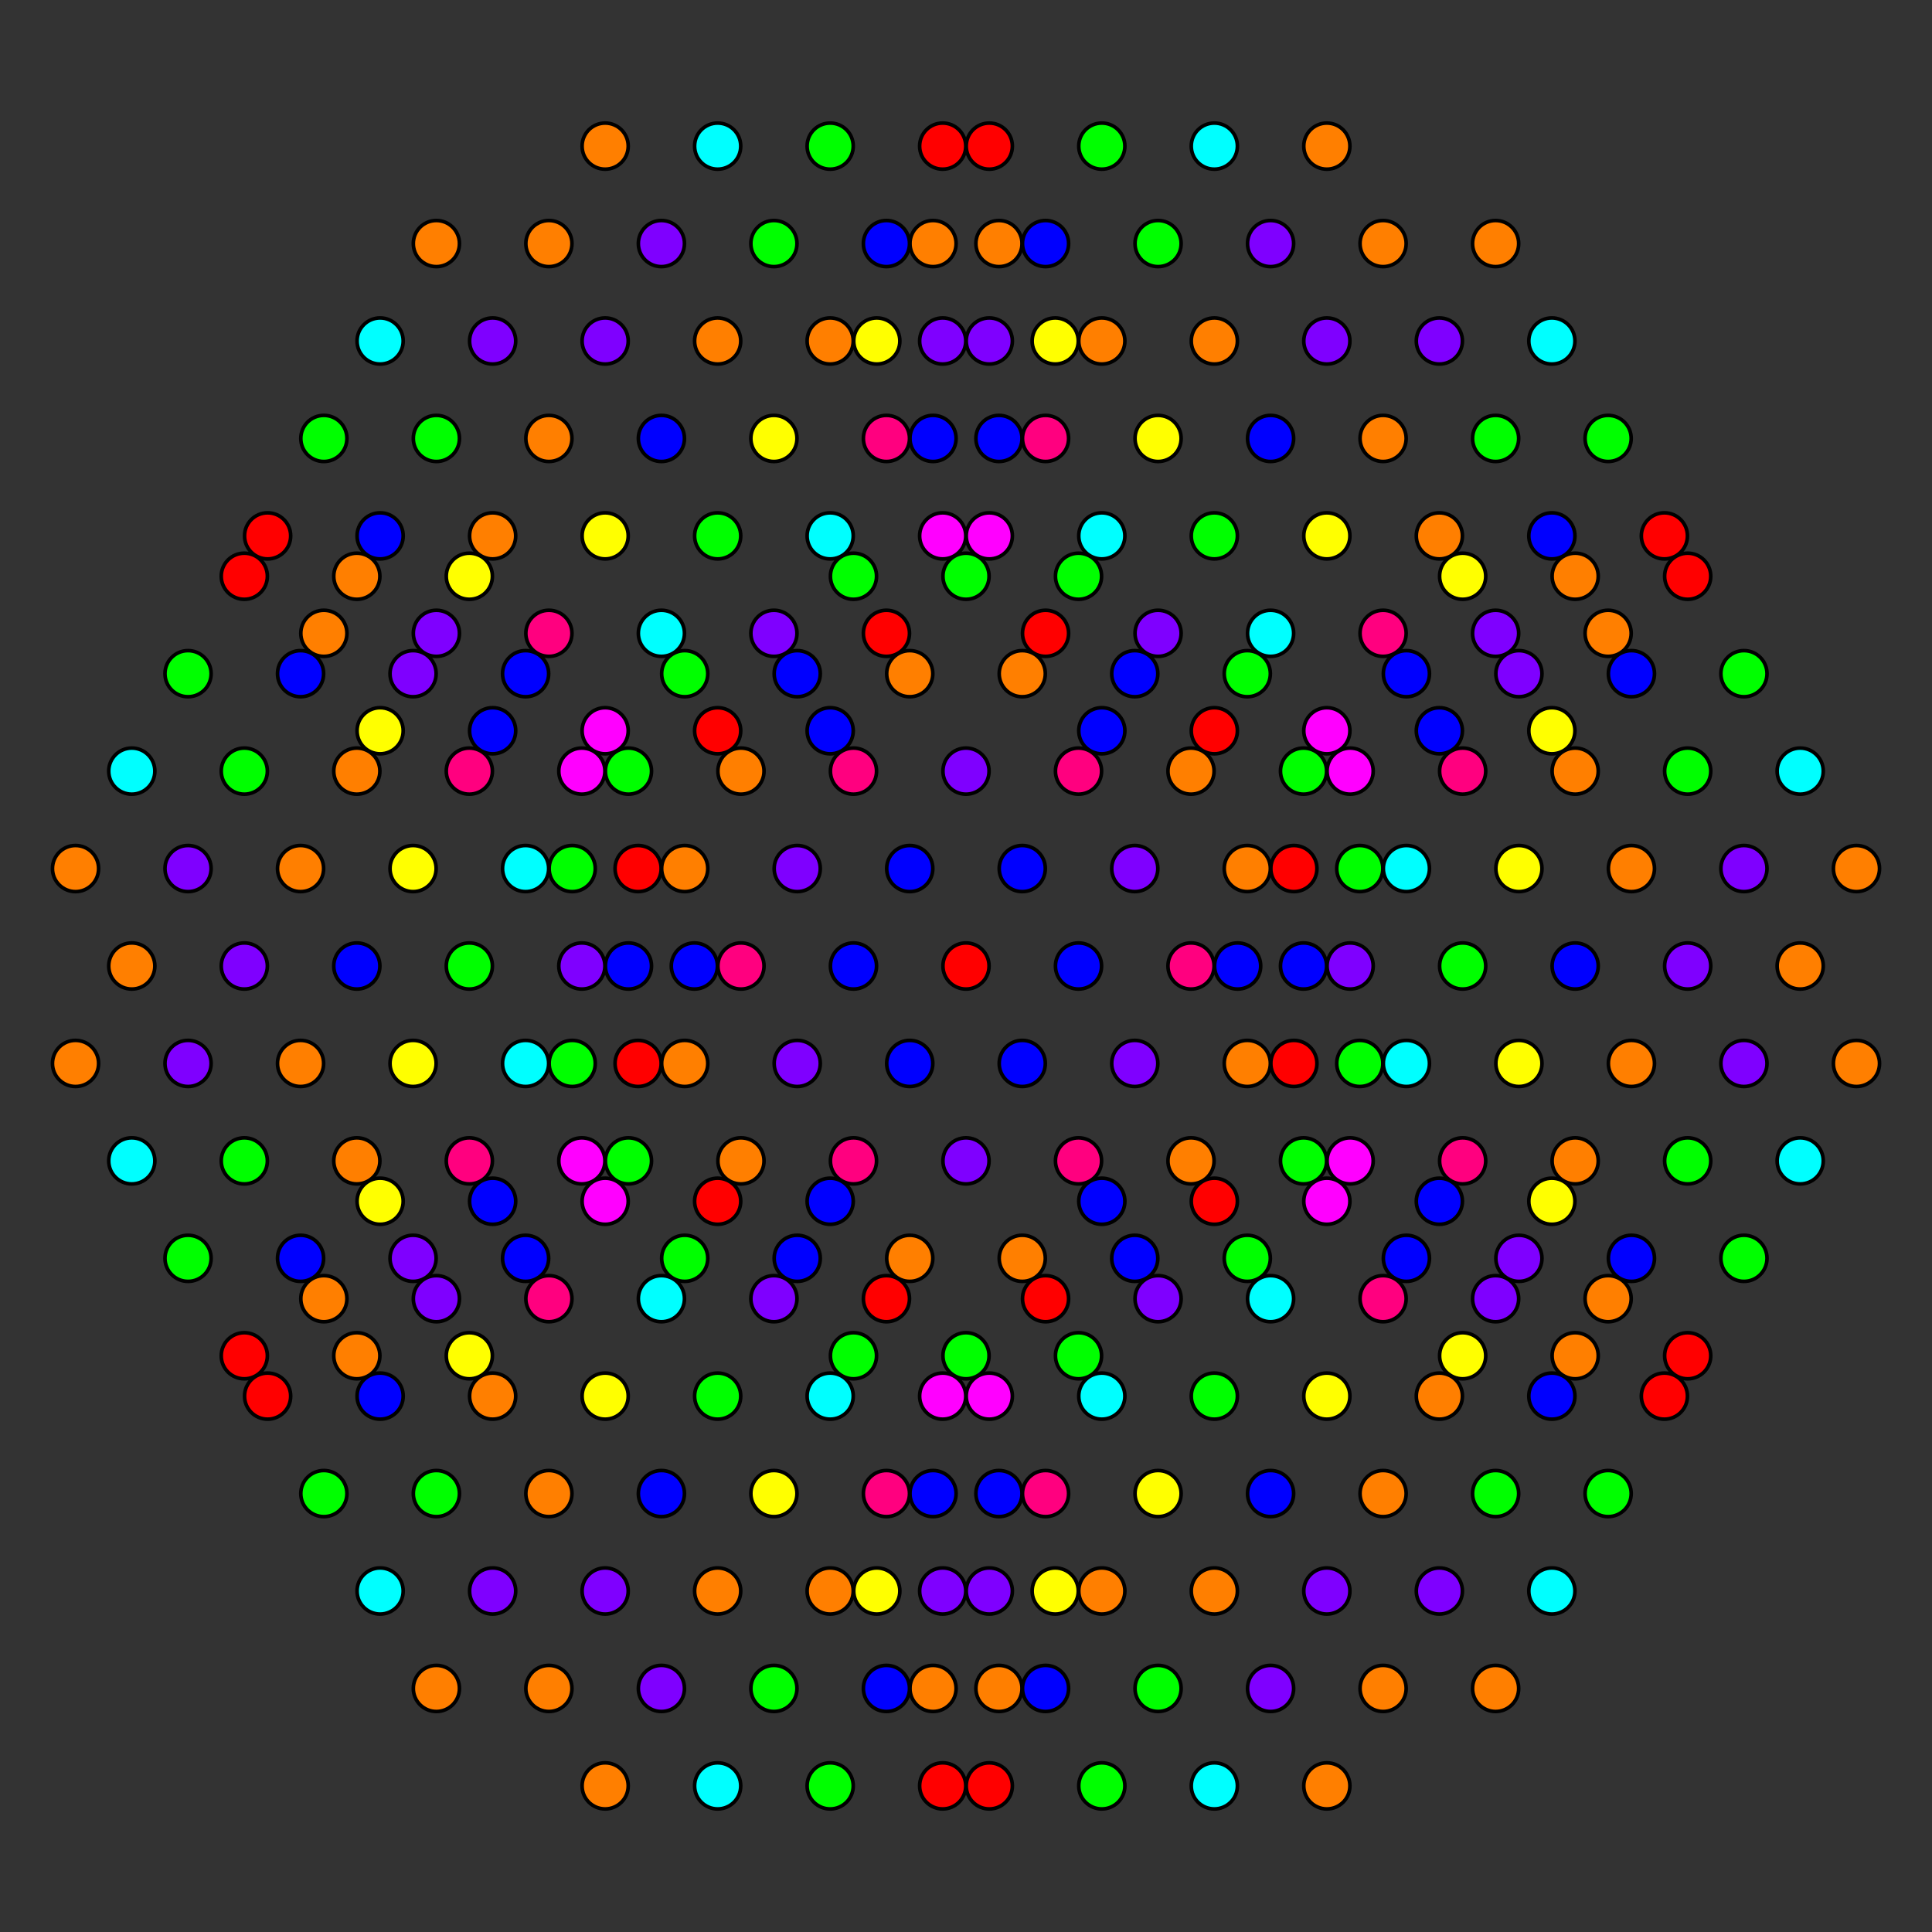 <?xml version="1.0" encoding="UTF-8" standalone="no"?>
<svg
xmlns="http://www.w3.org/2000/svg"
version="1.0"
width="1600" height="1600"
id="8-cube_t01467_B3.svg">
<rect width="100%" height="100%" fill="#333333" stroke="none"/>
<g style="stroke:#000000;stroke-width:6.0;stroke-opacity:0.50;">
</g>
<g style="stroke:#000000;stroke-width:3.0;fill:#ff0000">
<circle cx="1397.672" cy="477.217" r="19.1"/>
<circle cx="202.327" cy="1122.783" r="19.1"/>
<circle cx="819.298" cy="1478.991" r="19.1"/>
<circle cx="780.702" cy="121.009" r="19.1"/>
<circle cx="221.626" cy="1156.208" r="19.1"/>
<circle cx="1378.374" cy="443.792" r="19.1"/>
<circle cx="780.702" cy="1478.991" r="19.1"/>
<circle cx="819.298" cy="121.009" r="19.1"/>
<circle cx="1378.374" cy="1156.208" r="19.1"/>
<circle cx="221.626" cy="443.792" r="19.1"/>
<circle cx="1397.672" cy="1122.783" r="19.1"/>
<circle cx="202.327" cy="477.217" r="19.1"/>
</g>
<g style="stroke:#000000;stroke-width:3.0;fill:#ff7f00">
<circle cx="361.395" cy="1398.295" r="19.1"/>
<circle cx="1238.605" cy="201.705" r="19.1"/>
<circle cx="501.164" cy="1478.991" r="19.1"/>
<circle cx="1098.836" cy="121.009" r="19.1"/>
<circle cx="454.574" cy="1398.295" r="19.1"/>
<circle cx="1145.426" cy="201.705" r="19.1"/>
<circle cx="1304.493" cy="477.217" r="19.1"/>
<circle cx="295.507" cy="1122.783" r="19.1"/>
<circle cx="772.708" cy="1398.295" r="19.1"/>
<circle cx="827.292" cy="201.705" r="19.1"/>
<circle cx="1537.442" cy="719.304" r="19.1"/>
<circle cx="62.558" cy="880.696" r="19.1"/>
<circle cx="1098.836" cy="1478.991" r="19.1"/>
<circle cx="501.164" cy="121.009" r="19.1"/>
<circle cx="1537.442" cy="880.696" r="19.1"/>
<circle cx="62.558" cy="719.304" r="19.1"/>
<circle cx="1490.852" cy="800.000" r="19.1"/>
<circle cx="109.148" cy="800.000" r="19.1"/>
<circle cx="268.215" cy="1075.512" r="19.1"/>
<circle cx="1331.785" cy="524.488" r="19.1"/>
<circle cx="1238.605" cy="1398.295" r="19.1"/>
<circle cx="361.395" cy="201.705" r="19.1"/>
<circle cx="1145.426" cy="1398.295" r="19.1"/>
<circle cx="454.574" cy="201.705" r="19.1"/>
<circle cx="827.292" cy="1398.295" r="19.1"/>
<circle cx="772.708" cy="201.705" r="19.1"/>
<circle cx="1331.785" cy="1075.512" r="19.1"/>
<circle cx="268.215" cy="524.488" r="19.1"/>
<circle cx="1304.493" cy="1122.783" r="19.1"/>
<circle cx="295.507" cy="477.217" r="19.1"/>
</g>
<g style="stroke:#000000;stroke-width:3.0;fill:#ffff00">
<circle cx="1211.314" cy="477.217" r="19.1"/>
<circle cx="388.686" cy="1122.783" r="19.1"/>
<circle cx="726.119" cy="1317.600" r="19.1"/>
<circle cx="873.881" cy="282.400" r="19.1"/>
<circle cx="314.805" cy="994.817" r="19.1"/>
<circle cx="1285.195" cy="605.183" r="19.1"/>
<circle cx="873.881" cy="1317.600" r="19.1"/>
<circle cx="726.119" cy="282.400" r="19.1"/>
<circle cx="1285.195" cy="994.817" r="19.1"/>
<circle cx="314.805" cy="605.183" r="19.1"/>
<circle cx="1211.314" cy="1122.783" r="19.1"/>
<circle cx="388.686" cy="477.217" r="19.1"/>
</g>
<g style="stroke:#000000;stroke-width:3.0;fill:#00ff00">
<circle cx="1444.262" cy="557.913" r="19.1"/>
<circle cx="155.738" cy="1042.087" r="19.1"/>
<circle cx="706.821" cy="477.217" r="19.1"/>
<circle cx="268.215" cy="1236.904" r="19.1"/>
<circle cx="1331.785" cy="363.096" r="19.1"/>
<circle cx="893.179" cy="1122.783" r="19.1"/>
<circle cx="1397.673" cy="638.609" r="19.1"/>
<circle cx="959.067" cy="1398.295" r="19.1"/>
<circle cx="640.933" cy="201.705" r="19.1"/>
<circle cx="202.327" cy="961.391" r="19.1"/>
<circle cx="800.000" cy="477.217" r="19.1"/>
<circle cx="361.395" cy="1236.904" r="19.1"/>
<circle cx="1238.605" cy="363.096" r="19.1"/>
<circle cx="800.000" cy="1122.783" r="19.1"/>
<circle cx="912.477" cy="1478.991" r="19.1"/>
<circle cx="687.523" cy="121.009" r="19.1"/>
<circle cx="893.179" cy="477.217" r="19.1"/>
<circle cx="706.821" cy="1122.783" r="19.1"/>
<circle cx="1126.128" cy="719.304" r="19.1"/>
<circle cx="687.523" cy="1478.991" r="19.1"/>
<circle cx="912.477" cy="121.009" r="19.1"/>
<circle cx="473.872" cy="880.696" r="19.1"/>
<circle cx="1079.538" cy="638.609" r="19.1"/>
<circle cx="640.933" cy="1398.295" r="19.1"/>
<circle cx="959.067" cy="201.705" r="19.1"/>
<circle cx="520.462" cy="961.391" r="19.1"/>
<circle cx="1032.948" cy="557.913" r="19.1"/>
<circle cx="567.052" cy="1042.087" r="19.1"/>
<circle cx="567.052" cy="557.913" r="19.1"/>
<circle cx="1032.948" cy="1042.087" r="19.1"/>
<circle cx="1126.128" cy="880.696" r="19.1"/>
<circle cx="473.872" cy="719.304" r="19.1"/>
<circle cx="1238.605" cy="1236.904" r="19.1"/>
<circle cx="361.395" cy="363.096" r="19.1"/>
<circle cx="520.462" cy="638.609" r="19.1"/>
<circle cx="1079.538" cy="961.391" r="19.1"/>
<circle cx="1397.672" cy="961.391" r="19.1"/>
<circle cx="202.327" cy="638.609" r="19.1"/>
<circle cx="1331.785" cy="1236.904" r="19.1"/>
<circle cx="268.215" cy="363.096" r="19.1"/>
<circle cx="1444.262" cy="1042.087" r="19.1"/>
<circle cx="155.738" cy="557.913" r="19.1"/>
</g>
<g style="stroke:#000000;stroke-width:3.0;fill:#00ffff">
<circle cx="1490.852" cy="638.609" r="19.1"/>
<circle cx="109.148" cy="961.391" r="19.1"/>
<circle cx="314.805" cy="1317.600" r="19.1"/>
<circle cx="1285.195" cy="282.400" r="19.1"/>
<circle cx="1005.657" cy="1478.991" r="19.1"/>
<circle cx="594.343" cy="121.009" r="19.1"/>
<circle cx="594.343" cy="1478.991" r="19.1"/>
<circle cx="1005.657" cy="121.009" r="19.1"/>
<circle cx="1285.195" cy="1317.600" r="19.1"/>
<circle cx="314.805" cy="282.400" r="19.1"/>
<circle cx="1490.852" cy="961.391" r="19.1"/>
<circle cx="109.148" cy="638.609" r="19.1"/>
</g>
<g style="stroke:#000000;stroke-width:3.0;fill:#0000ff">
<circle cx="1351.083" cy="557.913" r="19.1"/>
<circle cx="248.917" cy="1042.087" r="19.1"/>
<circle cx="865.888" cy="1398.295" r="19.1"/>
<circle cx="734.112" cy="201.705" r="19.1"/>
<circle cx="939.769" cy="557.913" r="19.1"/>
<circle cx="660.231" cy="1042.087" r="19.1"/>
<circle cx="772.708" cy="1236.904" r="19.1"/>
<circle cx="827.292" cy="363.096" r="19.1"/>
<circle cx="1164.724" cy="557.913" r="19.1"/>
<circle cx="435.276" cy="1042.087" r="19.1"/>
<circle cx="547.753" cy="1236.904" r="19.1"/>
<circle cx="1052.247" cy="363.096" r="19.1"/>
<circle cx="314.805" cy="1156.208" r="19.1"/>
<circle cx="1285.195" cy="443.792" r="19.1"/>
<circle cx="734.112" cy="1398.295" r="19.1"/>
<circle cx="865.888" cy="201.705" r="19.1"/>
<circle cx="1285.195" cy="1156.208" r="19.1"/>
<circle cx="314.805" cy="443.792" r="19.1"/>
<circle cx="520.462" cy="800.000" r="19.1"/>
<circle cx="1079.538" cy="800.000" r="19.1"/>
<circle cx="1192.016" cy="994.817" r="19.1"/>
<circle cx="407.984" cy="605.183" r="19.1"/>
<circle cx="1304.493" cy="800.000" r="19.1"/>
<circle cx="295.507" cy="800.000" r="19.1"/>
<circle cx="407.984" cy="994.817" r="19.1"/>
<circle cx="1192.016" cy="605.183" r="19.1"/>
<circle cx="1351.083" cy="1042.087" r="19.1"/>
<circle cx="248.917" cy="557.913" r="19.1"/>
<circle cx="939.769" cy="1042.087" r="19.1"/>
<circle cx="660.231" cy="557.913" r="19.1"/>
<circle cx="1052.247" cy="1236.904" r="19.1"/>
<circle cx="547.753" cy="363.096" r="19.1"/>
<circle cx="912.477" cy="994.817" r="19.1"/>
<circle cx="687.523" cy="605.183" r="19.1"/>
<circle cx="1164.724" cy="1042.087" r="19.1"/>
<circle cx="435.276" cy="557.913" r="19.1"/>
<circle cx="827.292" cy="1236.904" r="19.1"/>
<circle cx="772.708" cy="363.096" r="19.1"/>
<circle cx="1024.955" cy="800.000" r="19.1"/>
<circle cx="575.045" cy="800.000" r="19.1"/>
<circle cx="687.523" cy="994.817" r="19.1"/>
<circle cx="912.477" cy="605.183" r="19.1"/>
</g>
<g style="stroke:#000000;stroke-width:3.0;fill:#7f00ff">
<circle cx="1052.247" cy="1398.295" r="19.1"/>
<circle cx="547.753" cy="201.705" r="19.1"/>
<circle cx="1444.262" cy="719.304" r="19.1"/>
<circle cx="155.738" cy="880.696" r="19.1"/>
<circle cx="407.984" cy="1317.600" r="19.1"/>
<circle cx="1192.016" cy="282.400" r="19.1"/>
<circle cx="547.753" cy="1398.295" r="19.1"/>
<circle cx="1052.247" cy="201.705" r="19.1"/>
<circle cx="1257.903" cy="557.913" r="19.1"/>
<circle cx="819.298" cy="1317.600" r="19.1"/>
<circle cx="501.164" cy="1317.600" r="19.1"/>
<circle cx="1098.836" cy="282.400" r="19.1"/>
<circle cx="780.702" cy="282.400" r="19.1"/>
<circle cx="342.097" cy="1042.087" r="19.1"/>
<circle cx="1192.016" cy="1317.600" r="19.1"/>
<circle cx="407.984" cy="282.400" r="19.1"/>
<circle cx="1444.262" cy="880.696" r="19.1"/>
<circle cx="155.738" cy="719.304" r="19.1"/>
<circle cx="1397.672" cy="800.000" r="19.1"/>
<circle cx="202.327" cy="800.000" r="19.1"/>
<circle cx="361.395" cy="1075.512" r="19.1"/>
<circle cx="1238.605" cy="524.488" r="19.1"/>
<circle cx="1098.836" cy="1317.600" r="19.1"/>
<circle cx="501.164" cy="282.400" r="19.1"/>
<circle cx="959.067" cy="1075.512" r="19.1"/>
<circle cx="640.933" cy="524.488" r="19.1"/>
<circle cx="780.702" cy="1317.600" r="19.1"/>
<circle cx="819.298" cy="282.400" r="19.1"/>
<circle cx="1118.134" cy="800.000" r="19.1"/>
<circle cx="481.866" cy="800.000" r="19.1"/>
<circle cx="1238.605" cy="1075.512" r="19.1"/>
<circle cx="361.395" cy="524.488" r="19.1"/>
<circle cx="1257.903" cy="1042.087" r="19.1"/>
<circle cx="342.097" cy="557.913" r="19.1"/>
<circle cx="640.933" cy="1075.512" r="19.1"/>
<circle cx="959.067" cy="524.488" r="19.1"/>
</g>
<g style="stroke:#000000;stroke-width:3.0;fill:#ff00ff">
<circle cx="819.298" cy="1156.208" r="19.1"/>
<circle cx="780.702" cy="443.792" r="19.1"/>
<circle cx="1118.134" cy="638.609" r="19.1"/>
<circle cx="481.866" cy="961.391" r="19.1"/>
<circle cx="1098.836" cy="994.817" r="19.1"/>
<circle cx="501.164" cy="605.183" r="19.1"/>
<circle cx="501.164" cy="994.817" r="19.1"/>
<circle cx="1098.836" cy="605.183" r="19.1"/>
<circle cx="1118.134" cy="961.391" r="19.1"/>
<circle cx="481.866" cy="638.609" r="19.1"/>
<circle cx="780.702" cy="1156.208" r="19.1"/>
<circle cx="819.298" cy="443.792" r="19.1"/>
</g>
<g style="stroke:#000000;stroke-width:3.0;fill:#ff007f">
<circle cx="893.179" cy="638.609" r="19.1"/>
<circle cx="706.821" cy="961.391" r="19.1"/>
<circle cx="865.888" cy="1236.904" r="19.1"/>
<circle cx="734.112" cy="363.096" r="19.1"/>
<circle cx="1211.314" cy="638.609" r="19.1"/>
<circle cx="388.686" cy="961.391" r="19.1"/>
<circle cx="613.641" cy="800.000" r="19.1"/>
<circle cx="986.359" cy="800.000" r="19.1"/>
<circle cx="1145.426" cy="1075.512" r="19.1"/>
<circle cx="454.574" cy="524.488" r="19.1"/>
<circle cx="893.179" cy="961.391" r="19.1"/>
<circle cx="706.821" cy="638.609" r="19.1"/>
<circle cx="454.574" cy="1075.512" r="19.1"/>
<circle cx="1145.426" cy="524.488" r="19.1"/>
<circle cx="1211.314" cy="961.391" r="19.1"/>
<circle cx="388.686" cy="638.609" r="19.1"/>
<circle cx="734.112" cy="1236.904" r="19.1"/>
<circle cx="865.888" cy="363.096" r="19.1"/>
</g>
<g style="stroke:#000000;stroke-width:3.0;fill:#ff0000">
<circle cx="865.888" cy="1075.512" r="19.1"/>
<circle cx="734.112" cy="524.488" r="19.1"/>
<circle cx="1071.545" cy="719.304" r="19.1"/>
<circle cx="528.455" cy="880.696" r="19.1"/>
<circle cx="1005.657" cy="994.817" r="19.1"/>
<circle cx="594.343" cy="605.183" r="19.1"/>
<circle cx="800.000" cy="800.000" r="19.1"/>
<circle cx="594.343" cy="994.817" r="19.1"/>
<circle cx="1005.657" cy="605.183" r="19.1"/>
<circle cx="1071.545" cy="880.696" r="19.1"/>
<circle cx="528.455" cy="719.304" r="19.1"/>
<circle cx="734.112" cy="1075.512" r="19.1"/>
<circle cx="865.888" cy="524.488" r="19.1"/>
</g>
<g style="stroke:#000000;stroke-width:3.0;fill:#ff7f00">
<circle cx="1005.657" cy="1317.600" r="19.1"/>
<circle cx="753.410" cy="557.913" r="19.1"/>
<circle cx="846.590" cy="1042.087" r="19.1"/>
<circle cx="594.343" cy="282.400" r="19.1"/>
<circle cx="912.477" cy="1317.600" r="19.1"/>
<circle cx="846.590" cy="557.913" r="19.1"/>
<circle cx="753.410" cy="1042.087" r="19.1"/>
<circle cx="687.523" cy="282.400" r="19.1"/>
<circle cx="1351.083" cy="719.304" r="19.1"/>
<circle cx="1032.948" cy="719.304" r="19.1"/>
<circle cx="567.052" cy="880.696" r="19.1"/>
<circle cx="248.917" cy="880.696" r="19.1"/>
<circle cx="1304.493" cy="638.609" r="19.1"/>
<circle cx="986.359" cy="638.609" r="19.1"/>
<circle cx="613.641" cy="961.391" r="19.1"/>
<circle cx="295.507" cy="961.391" r="19.1"/>
<circle cx="454.574" cy="1236.904" r="19.1"/>
<circle cx="1145.426" cy="363.096" r="19.1"/>
<circle cx="594.343" cy="1317.600" r="19.1"/>
<circle cx="1005.657" cy="282.400" r="19.1"/>
<circle cx="1145.426" cy="1236.904" r="19.1"/>
<circle cx="613.641" cy="638.609" r="19.1"/>
<circle cx="986.359" cy="961.391" r="19.1"/>
<circle cx="454.574" cy="363.096" r="19.1"/>
<circle cx="407.984" cy="1156.208" r="19.1"/>
<circle cx="1192.016" cy="443.792" r="19.1"/>
<circle cx="1351.083" cy="880.696" r="19.1"/>
<circle cx="1032.948" cy="880.696" r="19.1"/>
<circle cx="567.052" cy="719.304" r="19.1"/>
<circle cx="248.917" cy="719.304" r="19.1"/>
<circle cx="687.523" cy="1317.600" r="19.1"/>
<circle cx="912.477" cy="282.400" r="19.1"/>
<circle cx="1192.016" cy="1156.208" r="19.1"/>
<circle cx="407.984" cy="443.792" r="19.1"/>
<circle cx="1304.493" cy="961.391" r="19.1"/>
<circle cx="295.507" cy="638.609" r="19.1"/>
</g>
<g style="stroke:#000000;stroke-width:3.0;fill:#ffff00">
<circle cx="959.067" cy="1236.904" r="19.1"/>
<circle cx="640.933" cy="363.096" r="19.1"/>
<circle cx="1257.903" cy="719.304" r="19.1"/>
<circle cx="342.097" cy="880.696" r="19.1"/>
<circle cx="1098.836" cy="1156.208" r="19.1"/>
<circle cx="501.164" cy="443.792" r="19.1"/>
<circle cx="501.164" cy="1156.208" r="19.1"/>
<circle cx="1098.836" cy="443.792" r="19.1"/>
<circle cx="1257.903" cy="880.696" r="19.1"/>
<circle cx="342.097" cy="719.304" r="19.1"/>
<circle cx="640.933" cy="1236.904" r="19.1"/>
<circle cx="959.067" cy="363.096" r="19.1"/>
</g>
<g style="stroke:#000000;stroke-width:3.0;fill:#00ff00">
<circle cx="1005.657" cy="1156.208" r="19.1"/>
<circle cx="594.343" cy="443.792" r="19.1"/>
<circle cx="1211.314" cy="800.000" r="19.1"/>
<circle cx="388.686" cy="800.000" r="19.1"/>
<circle cx="594.343" cy="1156.208" r="19.1"/>
<circle cx="1005.657" cy="443.792" r="19.1"/>
</g>
<g style="stroke:#000000;stroke-width:3.0;fill:#00ffff">
<circle cx="912.477" cy="1156.208" r="19.1"/>
<circle cx="687.523" cy="443.792" r="19.1"/>
<circle cx="1164.724" cy="719.304" r="19.1"/>
<circle cx="435.276" cy="880.696" r="19.1"/>
<circle cx="1052.247" cy="1075.512" r="19.1"/>
<circle cx="547.753" cy="524.488" r="19.1"/>
<circle cx="547.753" cy="1075.512" r="19.1"/>
<circle cx="1052.247" cy="524.488" r="19.1"/>
<circle cx="1164.724" cy="880.696" r="19.1"/>
<circle cx="435.276" cy="719.304" r="19.1"/>
<circle cx="687.523" cy="1156.208" r="19.1"/>
<circle cx="912.477" cy="443.792" r="19.1"/>
</g>
<g style="stroke:#000000;stroke-width:3.0;fill:#0000ff">
<circle cx="846.590" cy="719.304" r="19.1"/>
<circle cx="753.410" cy="880.696" r="19.1"/>
<circle cx="706.821" cy="800.000" r="19.1"/>
<circle cx="893.179" cy="800.000" r="19.1"/>
<circle cx="846.590" cy="880.696" r="19.1"/>
<circle cx="753.410" cy="719.304" r="19.1"/>
</g>
<g style="stroke:#000000;stroke-width:3.0;fill:#7f00ff">
<circle cx="800.000" cy="638.609" r="19.1"/>
<circle cx="800.000" cy="961.391" r="19.1"/>
<circle cx="939.769" cy="719.304" r="19.1"/>
<circle cx="660.231" cy="880.696" r="19.1"/>
<circle cx="660.231" cy="719.304" r="19.1"/>
<circle cx="939.769" cy="880.696" r="19.1"/>
</g>
</svg>

